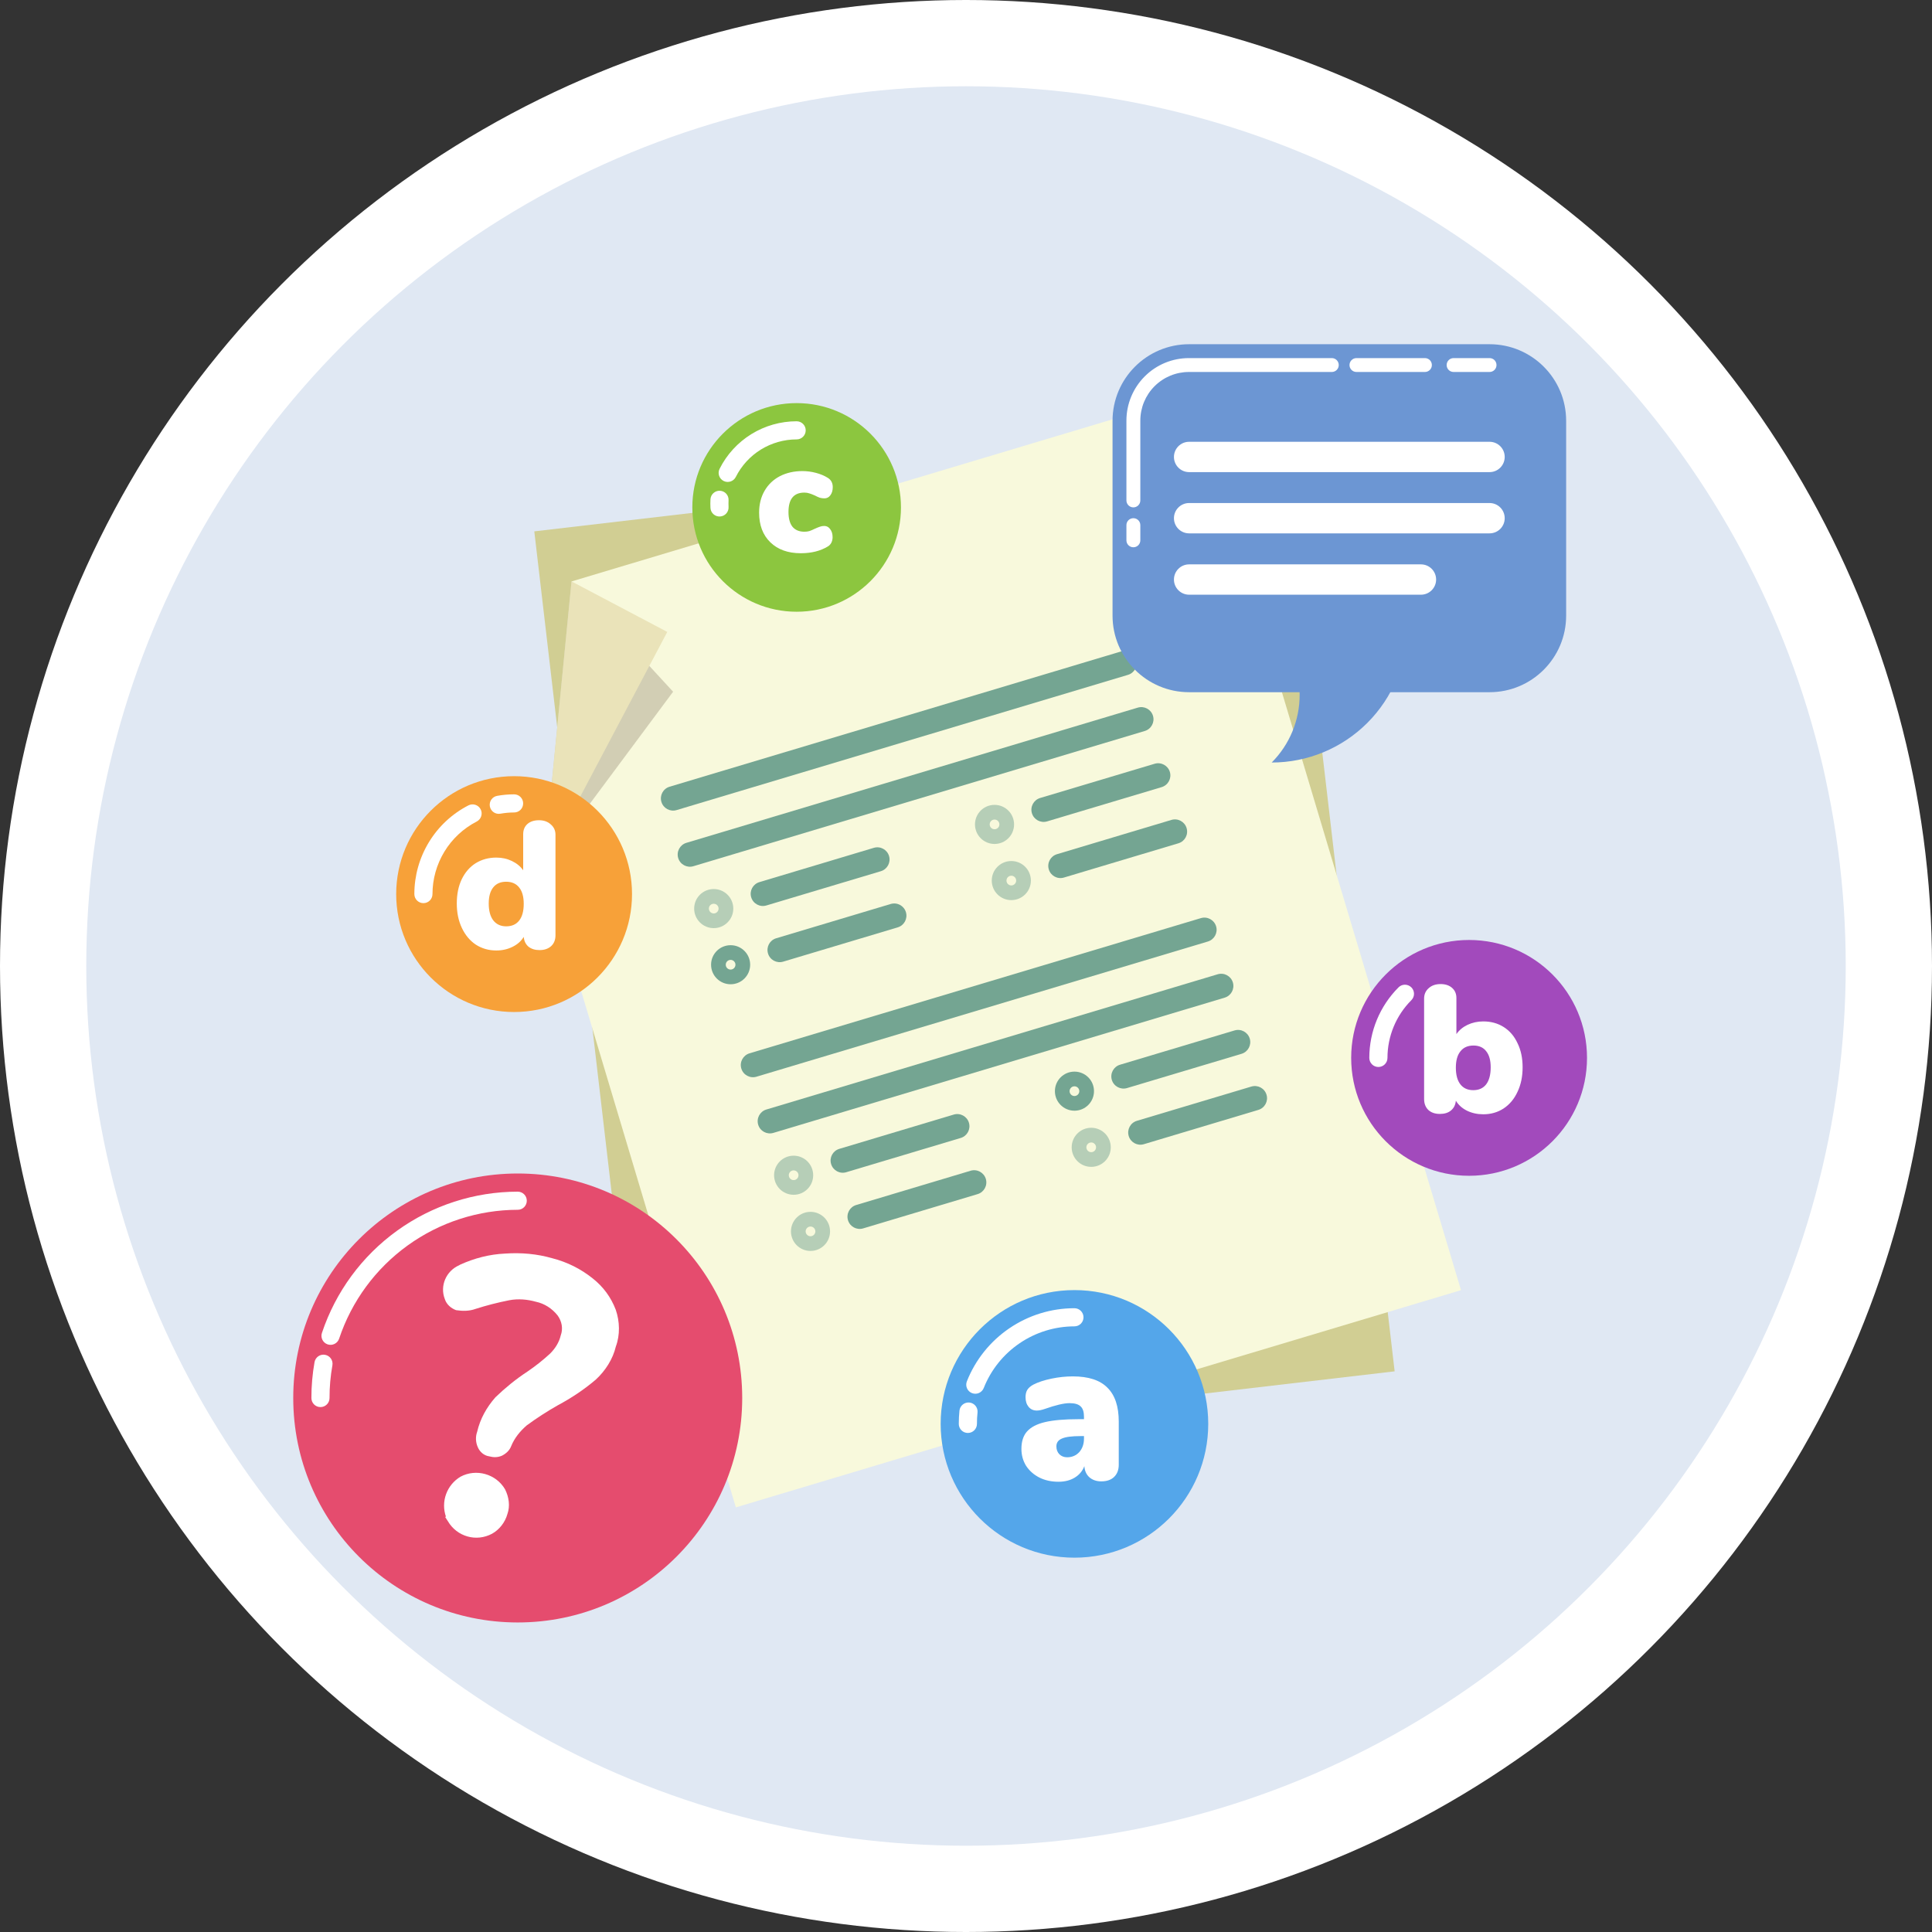 <svg width="60" height="60" viewBox="0 0 60 60" fill="none" xmlns="http://www.w3.org/2000/svg">
<rect x="0" y="0" width="60" height="60" fill="#333333" stroke="none"/>
<circle cx="30" cy="30" r="30" fill="white"/>
<circle cx="30" cy="30" r="27.321" fill="#E0E8F3"/>
<path d="M39.942 13.772L16.593 16.502L19.963 45.318L43.312 42.588L39.942 13.772Z" fill="#D1CE93"/>
<path d="M45.373 40.067L22.853 46.813L16.884 26.89L17.749 18.057L37.049 12.274L45.373 40.067Z" fill="#F8F9DC"/>
<path opacity="0.2" d="M20.904 21.482L16.884 26.89L17.749 18.056L20.904 21.482Z" fill="#3C2415"/>
<path d="M20.723 19.625L16.884 26.89L17.749 18.056L20.723 19.625Z" fill="#EAE3B9"/>
<path fill-rule="evenodd" clip-rule="evenodd" d="M35.285 20.486C35.346 20.687 35.232 20.898 35.031 20.958L21.012 25.158C20.812 25.218 20.601 25.104 20.541 24.904C20.48 24.703 20.594 24.492 20.795 24.432L34.814 20.232C35.014 20.172 35.225 20.286 35.285 20.486Z" fill="#74A592"/>
<path fill-rule="evenodd" clip-rule="evenodd" d="M35.807 22.23C35.867 22.43 35.753 22.641 35.553 22.701L21.534 26.901C21.333 26.961 21.122 26.847 21.062 26.647C21.002 26.447 21.116 26.235 21.316 26.175L35.335 21.976C35.535 21.916 35.747 22.029 35.807 22.23Z" fill="#74A592"/>
<path fill-rule="evenodd" clip-rule="evenodd" d="M27.61 26.584C27.67 26.785 27.556 26.996 27.356 27.056L23.801 28.12C23.601 28.18 23.389 28.067 23.329 27.866C23.269 27.666 23.383 27.455 23.584 27.395L27.138 26.33C27.339 26.27 27.55 26.384 27.61 26.584Z" fill="#74A592"/>
<path fill-rule="evenodd" clip-rule="evenodd" d="M28.134 28.328C28.194 28.529 28.08 28.74 27.88 28.8L24.322 29.865C24.122 29.925 23.91 29.811 23.851 29.61C23.791 29.41 23.904 29.199 24.105 29.139L27.662 28.074C27.863 28.014 28.074 28.128 28.134 28.328Z" fill="#74A592"/>
<path opacity="0.5" fill-rule="evenodd" clip-rule="evenodd" d="M22.166 28.368C22.249 28.368 22.316 28.3 22.316 28.217C22.316 28.134 22.249 28.067 22.166 28.067C22.082 28.067 22.015 28.134 22.015 28.217C22.015 28.3 22.082 28.368 22.166 28.368ZM21.558 28.217C21.558 27.882 21.83 27.61 22.166 27.61C22.501 27.61 22.773 27.882 22.773 28.217C22.773 28.552 22.501 28.824 22.166 28.824C21.83 28.824 21.558 28.552 21.558 28.217Z" fill="#74A592"/>
<path fill-rule="evenodd" clip-rule="evenodd" d="M22.69 30.111C22.773 30.111 22.84 30.044 22.84 29.96C22.84 29.877 22.773 29.81 22.69 29.81C22.607 29.81 22.539 29.877 22.539 29.96C22.539 30.044 22.607 30.111 22.69 30.111ZM22.083 29.96C22.083 29.625 22.355 29.354 22.69 29.354C23.025 29.354 23.297 29.625 23.297 29.96C23.297 30.296 23.025 30.567 22.69 30.567C22.355 30.567 22.083 30.296 22.083 29.96Z" fill="#74A592"/>
<path fill-rule="evenodd" clip-rule="evenodd" d="M37.767 28.767C37.827 28.967 37.713 29.178 37.513 29.239L23.494 33.438C23.293 33.498 23.082 33.385 23.022 33.184C22.962 32.984 23.076 32.773 23.276 32.712L37.295 28.513C37.495 28.453 37.707 28.567 37.767 28.767Z" fill="#74A592"/>
<path fill-rule="evenodd" clip-rule="evenodd" d="M38.288 30.511C38.348 30.712 38.234 30.923 38.034 30.983L24.018 35.183C23.817 35.243 23.606 35.129 23.546 34.929C23.486 34.728 23.6 34.517 23.8 34.457L37.816 30.257C38.017 30.197 38.228 30.311 38.288 30.511Z" fill="#74A592"/>
<path fill-rule="evenodd" clip-rule="evenodd" d="M30.091 34.868C30.151 35.069 30.037 35.28 29.837 35.34L26.282 36.404C26.082 36.465 25.871 36.351 25.811 36.15C25.75 35.95 25.864 35.739 26.065 35.679L29.62 34.614C29.82 34.554 30.031 34.668 30.091 34.868Z" fill="#74A592"/>
<path fill-rule="evenodd" clip-rule="evenodd" d="M30.616 36.612C30.675 36.813 30.562 37.024 30.361 37.084L26.806 38.149C26.606 38.209 26.395 38.095 26.335 37.895C26.275 37.694 26.389 37.483 26.589 37.423L30.144 36.358C30.344 36.298 30.555 36.412 30.616 36.612Z" fill="#74A592"/>
<path opacity="0.5" fill-rule="evenodd" clip-rule="evenodd" d="M24.647 36.649C24.73 36.649 24.798 36.581 24.798 36.498C24.798 36.415 24.73 36.347 24.647 36.347C24.564 36.347 24.497 36.415 24.497 36.498C24.497 36.581 24.564 36.649 24.647 36.649ZM24.04 36.498C24.04 36.163 24.312 35.891 24.647 35.891C24.983 35.891 25.254 36.163 25.254 36.498C25.254 36.833 24.983 37.105 24.647 37.105C24.312 37.105 24.04 36.833 24.04 36.498Z" fill="#74A592"/>
<path opacity="0.5" fill-rule="evenodd" clip-rule="evenodd" d="M25.171 38.393C25.254 38.393 25.322 38.325 25.322 38.242C25.322 38.159 25.254 38.091 25.171 38.091C25.088 38.091 25.02 38.159 25.02 38.242C25.02 38.325 25.088 38.393 25.171 38.393ZM24.564 38.242C24.564 37.907 24.836 37.635 25.171 37.635C25.506 37.635 25.778 37.907 25.778 38.242C25.778 38.577 25.506 38.849 25.171 38.849C24.836 38.849 24.564 38.577 24.564 38.242Z" fill="#74A592"/>
<path fill-rule="evenodd" clip-rule="evenodd" d="M36.331 23.973C36.391 24.173 36.277 24.384 36.076 24.445L32.519 25.509C32.318 25.569 32.107 25.455 32.047 25.255C31.987 25.055 32.101 24.843 32.301 24.783L35.859 23.719C36.059 23.659 36.271 23.773 36.331 23.973Z" fill="#74A592"/>
<path fill-rule="evenodd" clip-rule="evenodd" d="M36.851 25.717C36.911 25.918 36.798 26.129 36.597 26.189L33.042 27.253C32.842 27.314 32.631 27.2 32.571 26.999C32.511 26.799 32.625 26.588 32.825 26.528L36.38 25.463C36.58 25.403 36.791 25.517 36.851 25.717Z" fill="#74A592"/>
<path opacity="0.5" fill-rule="evenodd" clip-rule="evenodd" d="M30.886 25.753C30.97 25.753 31.037 25.686 31.037 25.603C31.037 25.519 30.97 25.452 30.886 25.452C30.803 25.452 30.736 25.519 30.736 25.603C30.736 25.686 30.803 25.753 30.886 25.753ZM30.279 25.603C30.279 25.267 30.551 24.996 30.886 24.996C31.221 24.996 31.493 25.267 31.493 25.603C31.493 25.938 31.222 26.21 30.886 26.21C30.551 26.21 30.279 25.938 30.279 25.603Z" fill="#74A592"/>
<path opacity="0.5" fill-rule="evenodd" clip-rule="evenodd" d="M31.407 27.498C31.491 27.498 31.558 27.43 31.558 27.347C31.558 27.264 31.491 27.196 31.407 27.196C31.324 27.196 31.257 27.264 31.257 27.347C31.257 27.43 31.324 27.498 31.407 27.498ZM30.8 27.347C30.8 27.012 31.072 26.74 31.407 26.74C31.743 26.74 32.015 27.012 32.015 27.347C32.015 27.682 31.743 27.954 31.407 27.954C31.072 27.954 30.8 27.682 30.8 27.347Z" fill="#74A592"/>
<path fill-rule="evenodd" clip-rule="evenodd" d="M38.812 32.255C38.872 32.456 38.758 32.667 38.558 32.727L35.001 33.791C34.8 33.851 34.589 33.737 34.529 33.537C34.469 33.337 34.583 33.126 34.783 33.066L38.341 32.001C38.541 31.941 38.752 32.055 38.812 32.255Z" fill="#74A592"/>
<path fill-rule="evenodd" clip-rule="evenodd" d="M39.333 33.998C39.393 34.198 39.279 34.409 39.079 34.469L35.524 35.534C35.324 35.594 35.113 35.48 35.053 35.28C34.993 35.08 35.106 34.868 35.307 34.808L38.862 33.744C39.062 33.684 39.273 33.797 39.333 33.998Z" fill="#74A592"/>
<path fill-rule="evenodd" clip-rule="evenodd" d="M33.368 34.038C33.451 34.038 33.519 33.97 33.519 33.887C33.519 33.804 33.451 33.736 33.368 33.736C33.285 33.736 33.217 33.804 33.217 33.887C33.217 33.97 33.285 34.038 33.368 34.038ZM32.761 33.887C32.761 33.552 33.033 33.28 33.368 33.28C33.703 33.28 33.975 33.551 33.975 33.887C33.975 34.222 33.703 34.494 33.368 34.494C33.033 34.494 32.761 34.222 32.761 33.887Z" fill="#74A592"/>
<path opacity="0.5" fill-rule="evenodd" clip-rule="evenodd" d="M33.889 35.782C33.972 35.782 34.039 35.714 34.039 35.631C34.039 35.548 33.972 35.48 33.889 35.48C33.806 35.48 33.738 35.548 33.738 35.631C33.738 35.714 33.806 35.782 33.889 35.782ZM33.282 35.631C33.282 35.296 33.553 35.024 33.889 35.024C34.224 35.024 34.496 35.296 34.496 35.631C34.496 35.966 34.224 36.238 33.889 36.238C33.553 36.238 33.282 35.966 33.282 35.631Z" fill="#74A592"/>
<path d="M16.079 50.387C19.929 50.387 23.05 47.266 23.05 43.416C23.05 39.565 19.929 36.444 16.079 36.444C12.228 36.444 9.107 39.565 9.107 43.416C9.107 47.266 12.228 50.387 16.079 50.387Z" fill="#E54C6E"/>
<path d="M19.124 40.679C18.975 40.287 18.736 39.962 18.407 39.702C18.035 39.405 17.618 39.196 17.155 39.077C16.679 38.94 16.188 38.896 15.685 38.931C15.2 38.953 14.732 39.074 14.284 39.278L14.265 39.291C13.853 39.469 13.653 39.935 13.815 40.346C13.869 40.514 14.011 40.632 14.163 40.688L14.179 40.69C14.367 40.719 14.576 40.719 14.763 40.651C15.1 40.543 15.451 40.452 15.816 40.38C16.096 40.327 16.381 40.354 16.643 40.427C16.907 40.483 17.141 40.632 17.316 40.851C17.449 41.032 17.493 41.263 17.413 41.476C17.363 41.693 17.238 41.882 17.086 42.035C16.862 42.242 16.624 42.43 16.373 42.6C16.017 42.834 15.686 43.104 15.385 43.395C15.112 43.706 14.913 44.061 14.819 44.464C14.764 44.616 14.769 44.793 14.841 44.949C14.9 45.086 15.027 45.202 15.184 45.226C15.322 45.263 15.45 45.267 15.588 45.208C15.71 45.146 15.821 45.051 15.874 44.914C15.977 44.658 16.154 44.444 16.358 44.267C16.666 44.041 16.986 43.834 17.32 43.644C17.74 43.42 18.133 43.159 18.502 42.846C18.801 42.571 19.034 42.206 19.125 41.819C19.262 41.455 19.246 41.035 19.124 40.679Z" fill="white"/>
<path d="M15.684 46.25C15.404 45.774 14.789 45.599 14.3 45.861C13.875 46.117 13.684 46.633 13.851 47.108L13.82 47.103L13.911 47.245C14.191 47.722 14.79 47.894 15.28 47.632C15.507 47.507 15.687 47.278 15.759 47.016C15.845 46.772 15.807 46.494 15.684 46.25Z" fill="white"/>
<path fill-rule="evenodd" clip-rule="evenodd" d="M16.36 37.289C16.36 37.445 16.235 37.571 16.079 37.571C14.852 37.573 13.656 37.96 12.661 38.678C11.665 39.396 10.921 40.409 10.532 41.573C10.483 41.721 10.323 41.8 10.176 41.751C10.028 41.702 9.948 41.542 9.998 41.395C10.424 40.118 11.24 39.008 12.331 38.221C13.422 37.434 14.733 37.01 16.078 37.008C16.234 37.008 16.36 37.134 16.36 37.289Z" fill="white"/>
<path fill-rule="evenodd" clip-rule="evenodd" d="M10.095 42.075C10.248 42.102 10.35 42.248 10.323 42.401C10.263 42.736 10.233 43.076 10.234 43.416C10.234 43.572 10.108 43.698 9.953 43.698C9.797 43.699 9.671 43.573 9.671 43.417C9.67 43.044 9.703 42.67 9.768 42.303C9.795 42.15 9.941 42.047 10.095 42.075Z" fill="white"/>
<path d="M15.966 31.429C17.988 31.429 19.628 29.789 19.628 27.767C19.628 25.745 17.988 24.105 15.966 24.105C13.944 24.105 12.304 25.745 12.304 27.767C12.304 29.789 13.944 31.429 15.966 31.429Z" fill="#F7A139"/>
<path d="M16.738 25.473C16.888 25.473 17.01 25.516 17.104 25.602C17.202 25.685 17.251 25.792 17.251 25.924V29.044C17.251 29.187 17.206 29.3 17.116 29.383C17.025 29.465 16.905 29.506 16.755 29.506C16.616 29.506 16.502 29.471 16.411 29.399C16.325 29.324 16.276 29.223 16.265 29.095C16.186 29.227 16.07 29.33 15.916 29.405C15.765 29.48 15.598 29.518 15.414 29.518C15.178 29.518 14.966 29.458 14.778 29.337C14.594 29.214 14.449 29.041 14.344 28.819C14.239 28.598 14.186 28.344 14.186 28.059C14.186 27.773 14.237 27.523 14.338 27.309C14.443 27.092 14.588 26.924 14.772 26.808C14.96 26.692 15.174 26.633 15.414 26.633C15.591 26.633 15.752 26.669 15.899 26.74C16.049 26.812 16.165 26.908 16.248 27.028V25.907C16.248 25.775 16.291 25.67 16.378 25.591C16.468 25.512 16.588 25.473 16.738 25.473ZM15.719 28.768C15.895 28.768 16.03 28.708 16.124 28.588C16.218 28.468 16.265 28.295 16.265 28.07C16.265 27.848 16.218 27.679 16.124 27.563C16.03 27.443 15.895 27.383 15.719 27.383C15.546 27.383 15.412 27.441 15.319 27.557C15.225 27.674 15.178 27.841 15.178 28.059C15.178 28.284 15.225 28.459 15.319 28.583C15.416 28.706 15.55 28.768 15.719 28.768Z" fill="white"/>
<path fill-rule="evenodd" clip-rule="evenodd" d="M15.965 25.232C15.822 25.232 15.68 25.245 15.54 25.27C15.387 25.298 15.24 25.196 15.213 25.043C15.185 24.89 15.286 24.744 15.439 24.716C15.613 24.684 15.79 24.669 15.966 24.669C16.122 24.669 16.248 24.796 16.247 24.951C16.247 25.107 16.121 25.233 15.965 25.232Z" fill="white"/>
<path fill-rule="evenodd" clip-rule="evenodd" d="M14.927 25.133C14.998 25.271 14.944 25.441 14.805 25.513C14.392 25.726 14.044 26.049 13.802 26.447C13.56 26.844 13.431 27.301 13.431 27.766C13.431 27.922 13.305 28.048 13.15 28.048C12.994 28.048 12.868 27.922 12.868 27.766C12.868 27.197 13.025 26.639 13.321 26.153C13.617 25.667 14.041 25.272 14.547 25.012C14.686 24.941 14.855 24.995 14.927 25.133Z" fill="white"/>
<path d="M24.74 18.998C26.529 18.998 27.98 17.547 27.98 15.758C27.98 13.969 26.529 12.519 24.74 12.519C22.951 12.519 21.501 13.969 21.501 15.758C21.501 17.547 22.951 18.998 24.74 18.998Z" fill="#8CC63F"/>
<path d="M24.87 17.181C24.472 17.181 24.156 17.068 23.924 16.842C23.691 16.616 23.575 16.309 23.575 15.92C23.575 15.665 23.631 15.439 23.744 15.243C23.857 15.047 24.015 14.896 24.218 14.789C24.424 14.683 24.658 14.63 24.92 14.63C25.06 14.63 25.199 14.648 25.339 14.685C25.478 14.721 25.601 14.773 25.707 14.839C25.81 14.902 25.862 14.999 25.862 15.128C25.862 15.231 25.837 15.316 25.787 15.382C25.741 15.445 25.679 15.477 25.603 15.477C25.553 15.477 25.505 15.47 25.458 15.457C25.412 15.44 25.36 15.417 25.304 15.387C25.237 15.357 25.181 15.336 25.134 15.322C25.088 15.306 25.036 15.298 24.98 15.298C24.651 15.298 24.487 15.499 24.487 15.9C24.487 16.1 24.528 16.253 24.611 16.359C24.698 16.462 24.82 16.513 24.98 16.513C25.036 16.513 25.088 16.507 25.134 16.494C25.184 16.477 25.239 16.454 25.299 16.424C25.365 16.394 25.418 16.372 25.458 16.359C25.501 16.342 25.548 16.334 25.598 16.334C25.674 16.334 25.736 16.367 25.782 16.434C25.832 16.497 25.857 16.58 25.857 16.683C25.857 16.746 25.844 16.804 25.817 16.857C25.79 16.907 25.754 16.945 25.707 16.972C25.478 17.111 25.199 17.181 24.87 17.181Z" fill="white"/>
<path fill-rule="evenodd" clip-rule="evenodd" d="M25.022 13.364C25.022 13.52 24.896 13.646 24.74 13.646C24.348 13.646 23.964 13.756 23.63 13.961C23.297 14.167 23.027 14.462 22.851 14.812C22.781 14.951 22.612 15.007 22.473 14.937C22.334 14.867 22.278 14.698 22.348 14.559C22.57 14.116 22.912 13.743 23.334 13.482C23.757 13.221 24.243 13.083 24.74 13.083C24.895 13.083 25.022 13.209 25.022 13.364Z" fill="white"/>
<path fill-rule="evenodd" clip-rule="evenodd" d="M22.36 15.241C22.516 15.249 22.635 15.382 22.626 15.537C22.623 15.606 22.623 15.675 22.626 15.744C22.635 15.899 22.516 16.032 22.36 16.04C22.205 16.049 22.072 15.93 22.064 15.774C22.059 15.685 22.059 15.596 22.064 15.507C22.072 15.352 22.205 15.233 22.36 15.241Z" fill="white"/>
<path d="M45.624 36.515C47.647 36.515 49.286 34.876 49.286 32.853C49.286 30.831 47.647 29.192 45.624 29.192C43.602 29.192 41.962 30.831 41.962 32.853C41.962 34.876 43.602 36.515 45.624 36.515Z" fill="#A24ABC"/>
<path d="M46.064 31.721C46.304 31.721 46.516 31.779 46.7 31.896C46.884 32.012 47.027 32.179 47.128 32.397C47.234 32.611 47.286 32.861 47.286 33.146C47.286 33.432 47.234 33.685 47.128 33.907C47.027 34.128 46.882 34.301 46.695 34.425C46.511 34.545 46.3 34.605 46.064 34.605C45.88 34.605 45.711 34.568 45.557 34.493C45.407 34.418 45.292 34.314 45.213 34.183C45.202 34.311 45.151 34.412 45.061 34.487C44.975 34.559 44.86 34.594 44.717 34.594C44.567 34.594 44.447 34.553 44.357 34.47C44.27 34.384 44.227 34.271 44.227 34.132V31.011C44.227 30.88 44.274 30.773 44.368 30.69C44.462 30.604 44.586 30.561 44.74 30.561C44.886 30.561 45.005 30.6 45.095 30.679C45.185 30.758 45.23 30.863 45.23 30.994V32.115C45.313 31.995 45.427 31.899 45.574 31.828C45.724 31.757 45.887 31.721 46.064 31.721ZM45.754 33.856C45.927 33.856 46.06 33.796 46.154 33.676C46.248 33.552 46.295 33.375 46.295 33.146C46.295 32.928 46.248 32.761 46.154 32.645C46.064 32.529 45.932 32.47 45.76 32.47C45.583 32.47 45.448 32.53 45.354 32.651C45.26 32.767 45.213 32.936 45.213 33.158C45.213 33.383 45.26 33.556 45.354 33.676C45.448 33.796 45.581 33.856 45.754 33.856Z" fill="white"/>
<path fill-rule="evenodd" clip-rule="evenodd" d="M43.831 30.664C43.941 30.774 43.941 30.952 43.831 31.062C43.356 31.537 43.089 32.182 43.089 32.854C43.089 33.01 42.962 33.136 42.807 33.136C42.651 33.136 42.525 33.01 42.525 32.854C42.525 32.032 42.852 31.244 43.433 30.663C43.543 30.553 43.721 30.554 43.831 30.664Z" fill="white"/>
<path d="M36.929 21.497H46.259C47.573 21.497 48.638 20.432 48.638 19.119V13.068C48.638 11.755 47.573 10.69 46.259 10.69L36.929 10.69C35.616 10.69 34.551 11.755 34.551 13.068V19.119C34.551 20.432 35.616 21.497 36.929 21.497Z" fill="#6C96D3"/>
<path d="M39.493 19.479C40.05 20.036 40.362 20.792 40.362 21.58C40.362 22.368 40.05 23.124 39.493 23.681C40.607 23.681 41.676 23.238 42.464 22.45C43.252 21.662 43.695 20.593 43.695 19.479H39.493Z" fill="#6C96D3"/>
<path fill-rule="evenodd" clip-rule="evenodd" d="M36.458 17.998C36.458 17.738 36.669 17.527 36.929 17.527H44.129C44.389 17.527 44.6 17.738 44.6 17.998C44.6 18.258 44.389 18.469 44.129 18.469H36.929C36.669 18.469 36.458 18.258 36.458 17.998Z" fill="white"/>
<path fill-rule="evenodd" clip-rule="evenodd" d="M36.458 16.093C36.458 15.833 36.669 15.622 36.929 15.622H46.259C46.52 15.622 46.73 15.833 46.73 16.093C46.73 16.353 46.52 16.564 46.259 16.564H36.929C36.669 16.564 36.458 16.353 36.458 16.093Z" fill="white"/>
<path fill-rule="evenodd" clip-rule="evenodd" d="M36.458 14.191C36.458 13.931 36.669 13.72 36.929 13.72H46.259C46.52 13.72 46.73 13.931 46.73 14.191C46.73 14.451 46.52 14.662 46.259 14.662H36.929C36.669 14.662 36.458 14.451 36.458 14.191Z" fill="white"/>
<path fill-rule="evenodd" clip-rule="evenodd" d="M44.927 11.337C44.927 11.217 45.023 11.121 45.142 11.121H46.26C46.379 11.121 46.475 11.217 46.475 11.337C46.475 11.456 46.379 11.552 46.26 11.552H45.142C45.023 11.552 44.927 11.456 44.927 11.337Z" fill="white"/>
<path fill-rule="evenodd" clip-rule="evenodd" d="M41.91 11.337C41.91 11.217 42.007 11.121 42.126 11.121H44.252C44.371 11.121 44.468 11.217 44.468 11.337C44.468 11.456 44.371 11.552 44.252 11.552H42.126C42.007 11.552 41.91 11.456 41.91 11.337Z" fill="white"/>
<path fill-rule="evenodd" clip-rule="evenodd" d="M36.923 11.552C36.523 11.552 36.139 11.711 35.856 11.994C35.573 12.277 35.414 12.661 35.414 13.062V15.541C35.414 15.66 35.317 15.757 35.198 15.757C35.079 15.757 34.982 15.66 34.982 15.541V13.062C34.982 12.547 35.187 12.053 35.551 11.689C35.915 11.325 36.408 11.121 36.923 11.121H41.361C41.48 11.121 41.576 11.217 41.576 11.337C41.576 11.456 41.48 11.552 41.361 11.552H36.923Z" fill="white"/>
<path fill-rule="evenodd" clip-rule="evenodd" d="M35.198 16.093C35.317 16.093 35.414 16.189 35.414 16.308V16.781C35.414 16.9 35.317 16.996 35.198 16.996C35.079 16.996 34.982 16.9 34.982 16.781V16.308C34.982 16.189 35.079 16.093 35.198 16.093Z" fill="white"/>
<path d="M33.368 48.375C35.662 48.375 37.523 46.514 37.523 44.22C37.523 41.925 35.662 40.065 33.368 40.065C31.073 40.065 29.213 41.925 29.213 44.22C29.213 46.514 31.073 48.375 33.368 48.375Z" fill="#54A6EA"/>
<path d="M33.319 42.745C33.804 42.745 34.162 42.862 34.392 43.096C34.627 43.327 34.744 43.678 34.744 44.151V45.487C34.744 45.649 34.695 45.777 34.597 45.87C34.503 45.96 34.371 46.005 34.2 46.005C34.051 46.005 33.928 45.962 33.83 45.877C33.736 45.791 33.685 45.676 33.676 45.532C33.617 45.685 33.517 45.804 33.376 45.889C33.235 45.975 33.067 46.017 32.871 46.017C32.654 46.017 32.458 45.975 32.283 45.889C32.108 45.8 31.97 45.679 31.868 45.525C31.77 45.367 31.721 45.191 31.721 44.995C31.721 44.769 31.778 44.59 31.893 44.458C32.013 44.322 32.2 44.224 32.456 44.164C32.711 44.104 33.056 44.074 33.491 44.074H33.664V43.998C33.664 43.849 33.63 43.742 33.561 43.678C33.493 43.61 33.378 43.576 33.216 43.576C33.042 43.576 32.786 43.636 32.449 43.755C32.351 43.789 32.268 43.806 32.2 43.806C32.093 43.806 32.008 43.768 31.944 43.691C31.881 43.614 31.849 43.514 31.849 43.391C31.849 43.297 31.868 43.22 31.906 43.16C31.944 43.101 32.006 43.047 32.091 43.001C32.24 42.924 32.428 42.862 32.654 42.815C32.88 42.768 33.101 42.745 33.319 42.745ZM33.14 45.257C33.293 45.257 33.419 45.203 33.517 45.097C33.615 44.986 33.664 44.846 33.664 44.675V44.599H33.561C33.289 44.599 33.095 44.624 32.98 44.675C32.865 44.722 32.807 44.803 32.807 44.918C32.807 45.016 32.837 45.097 32.897 45.161C32.961 45.225 33.042 45.257 33.14 45.257Z" fill="white"/>
<path fill-rule="evenodd" clip-rule="evenodd" d="M33.649 40.91C33.649 41.065 33.523 41.191 33.368 41.191C32.76 41.192 32.167 41.374 31.665 41.716C31.163 42.057 30.774 42.542 30.551 43.106C30.493 43.251 30.33 43.322 30.185 43.264C30.041 43.207 29.97 43.044 30.027 42.899C30.292 42.229 30.752 41.655 31.348 41.25C31.944 40.845 32.647 40.628 33.367 40.628C33.523 40.628 33.649 40.754 33.649 40.91Z" fill="white"/>
<path fill-rule="evenodd" clip-rule="evenodd" d="M30.108 43.557C30.262 43.574 30.374 43.713 30.358 43.867C30.345 43.984 30.339 44.102 30.34 44.219C30.34 44.375 30.215 44.501 30.059 44.502C29.903 44.503 29.777 44.377 29.776 44.221C29.776 44.083 29.783 43.945 29.797 43.807C29.814 43.653 29.953 43.541 30.108 43.557Z" fill="white"/>
</svg>

